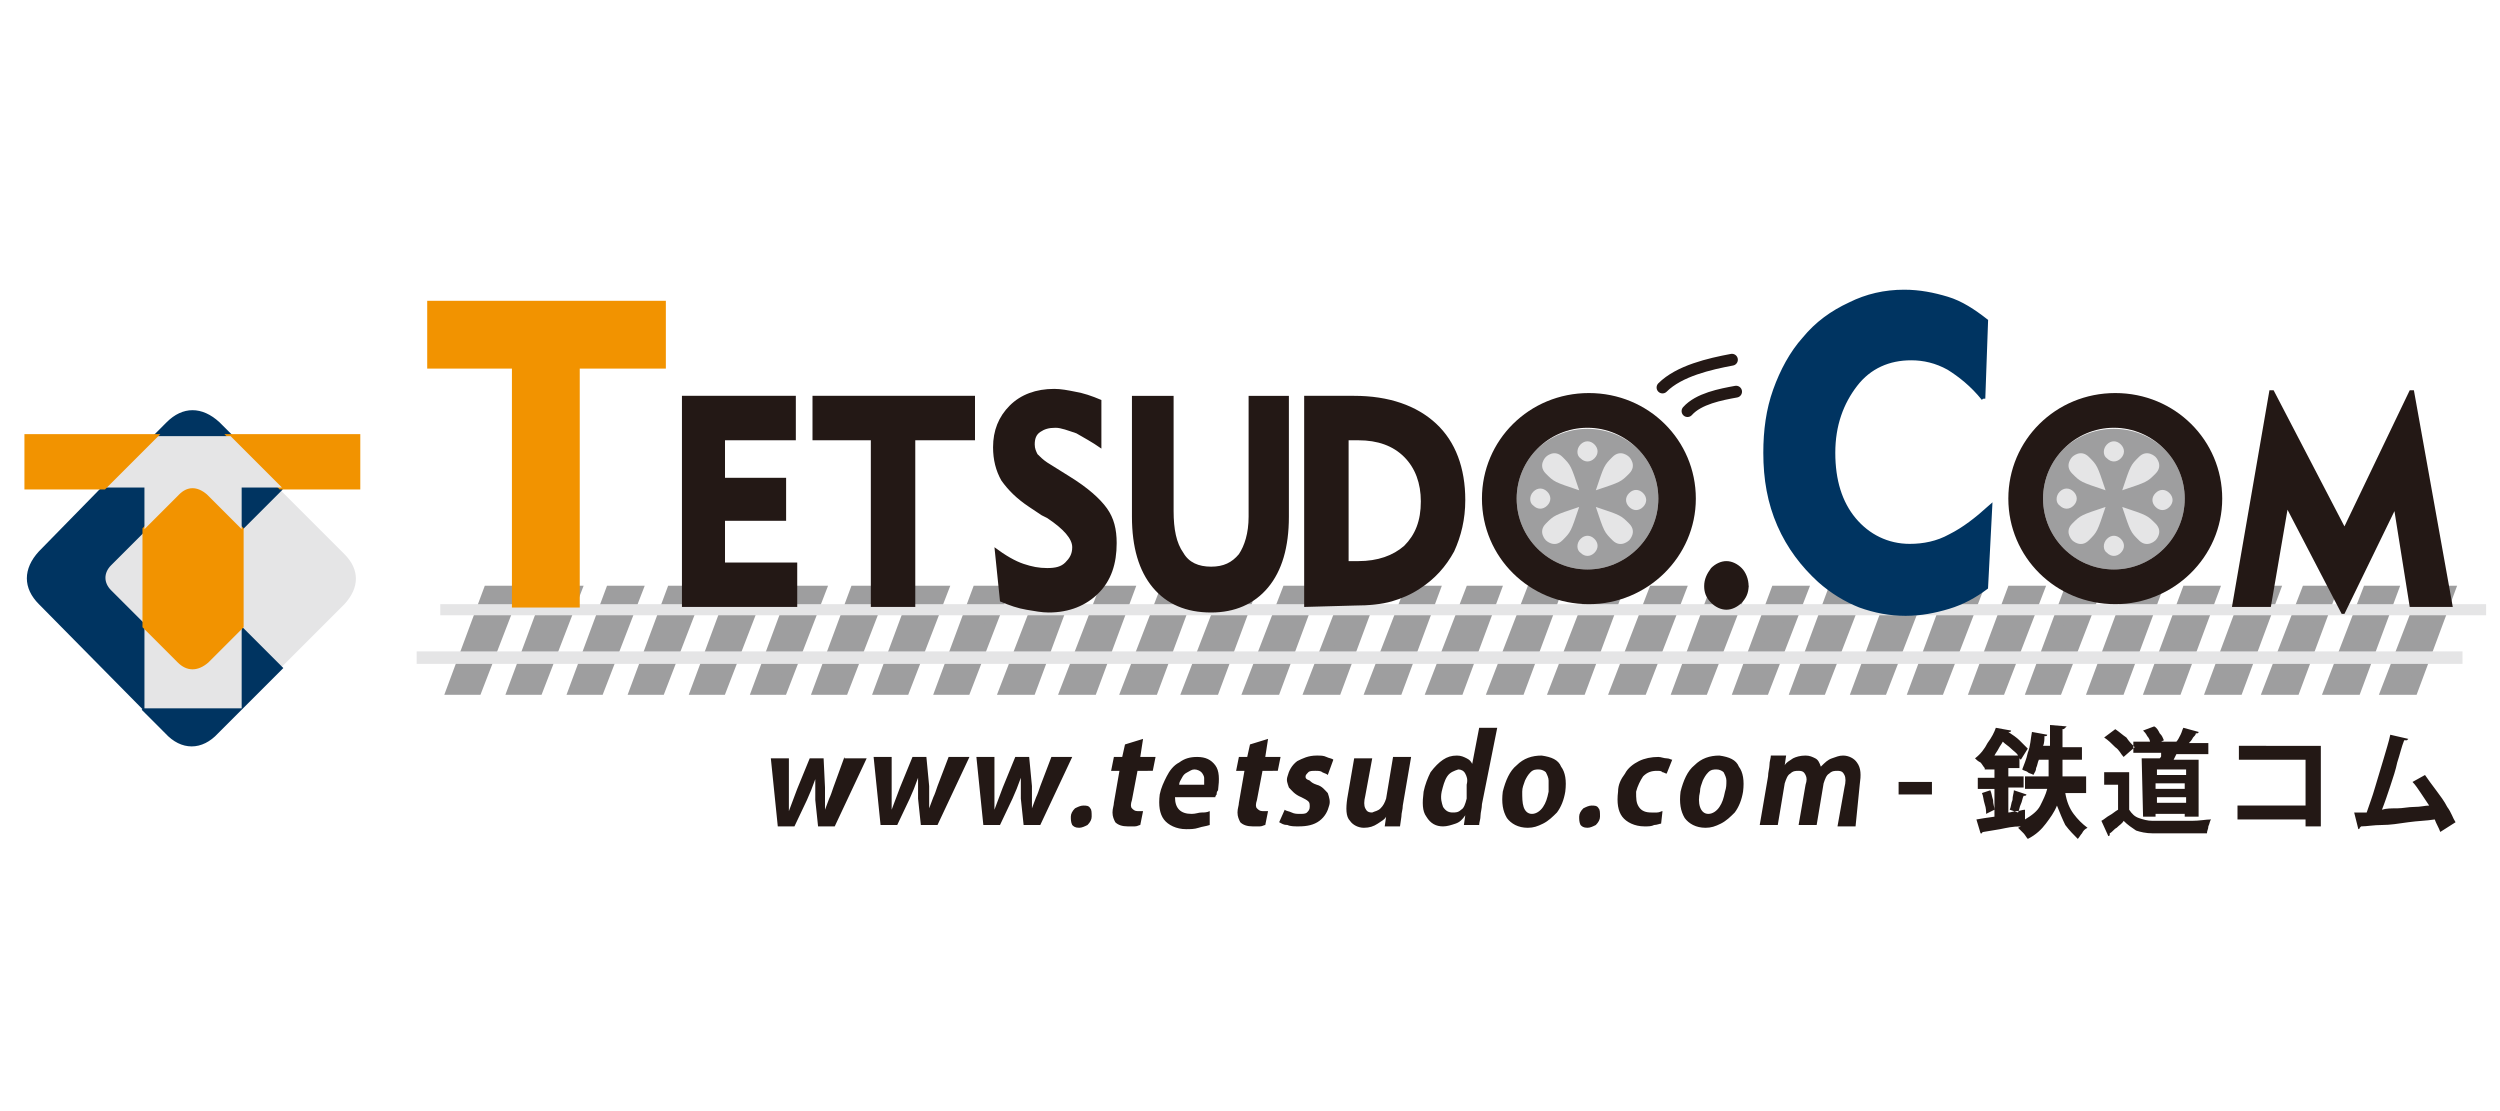 <svg version="1.1" id="レイヤー_1" xmlns="http://www.w3.org/2000/svg" x="0" y="0" viewBox="0 0 180 80" style="enable-background:new 0 0 180 80" xml:space="preserve"><style>.st0{fill:#231815}.st0,.st1,.st2,.st3,.st4{fill-rule:evenodd;clip-rule:evenodd}.st1{fill:#9e9e9f;stroke:#9e9e9f;stroke-width:.85;stroke-linecap:square}.st2,.st3,.st4{fill:#e5e5e6}.st3,.st4{fill:#f29300;stroke:#f29300;stroke-width:.283}.st4{fill:#003461;stroke:#003461}.st5{fill:none;stroke:#231815;stroke-width:.85;stroke-linecap:round;stroke-linejoin:round}.st6,.st7{fill-rule:evenodd;clip-rule:evenodd;fill:#9e9e9f}.st7{fill:#003461}</style><path class="st0" d="m60.8 54.5-.8 2.2c-.1.3-.2.6-.3.8-.1.3-.2.5-.3.8v-1.6l-.1-2.1h-1l-.9 2.2-.3.8c-.1.3-.2.5-.3.8V54.6h-1.3l.5 4.9h1.2l.9-1.9c.1-.2.2-.5.3-.7.1-.3.2-.5.3-.8v1.5l.2 1.9h1.2l2.3-4.9h-1.6v-.1zM68.3 54.5l-.8 2.1c-.1.3-.2.6-.3.8-.1.3-.2.5-.3.8v-1.6l-.2-2.1h-1l-.9 2.2-.3.8c-.1.3-.2.5-.3.8V54.5h-1.3l.5 4.9h1.2l.9-1.9c.1-.2.2-.5.3-.7.1-.3.2-.5.3-.8v1.5l.2 1.9h1.2l2.3-4.9h-1.5zM75.7 54.5l-.8 2.1c-.1.3-.2.6-.3.8-.1.3-.2.5-.3.8v-1.6l-.2-2.1h-1l-.9 2.2-.3.8c-.1.3-.2.5-.3.8V54.5h-1.3l.5 4.9H72l.9-1.9c.1-.2.2-.5.3-.7.1-.3.2-.5.3-.8v1.5l.2 1.9h1.2l2.3-4.9h-1.5zM77.7 59.6c.2 0 .4-.1.6-.2.2-.2.3-.4.3-.6 0-.3 0-.5-.1-.6-.1-.2-.3-.2-.5-.2s-.4.1-.6.2c-.2.2-.3.4-.3.6 0 .2 0 .4.1.6.1.1.2.2.5.2zM80.8 54.5h-.6l-.2 1h.6l-.4 2.3c0 .2-.1.4-.1.7s.1.5.2.7c.2.2.5.3.9.3h.5c.2 0 .3-.1.4-.1l.2-1h-.4c-.2 0-.3-.1-.4-.2-.1-.1-.1-.3 0-.6l.4-2.1H83l.2-1h-1.1l.2-1.3-1.3.4-.2.9zM84.9 56.5c0-.2.1-.3.2-.5s.2-.3.4-.4c.2-.1.3-.2.5-.2s.4.1.5.2c.1.1.2.3.2.4v.5h-1.8zm2.2 1.9c-.2.1-.4.1-.6.1s-.4.1-.7.1c-.4 0-.7-.1-.9-.3-.2-.2-.3-.5-.3-.9h2.9c0-.1.1-.2.1-.2 0-.1 0-.2.1-.3.1-.8.1-1.4-.2-1.8-.3-.4-.7-.6-1.3-.6-.5 0-.9.1-1.3.4-.4.2-.7.6-.9 1-.2.4-.4.8-.5 1.3-.1.8 0 1.4.3 1.8.3.4.9.7 1.6.7.3 0 .6 0 .9-.1s.5-.1.8-.2v-1zM89.8 54.5h-.6l-.2 1h.6l-.4 2.3c0 .2-.1.4-.1.7s.1.5.2.7c.2.2.5.3.9.3h.5c.2 0 .3-.1.4-.1l.2-1h-.4c-.2 0-.3-.1-.4-.2-.1-.1-.1-.3 0-.6l.4-2.1H92l.2-1h-1.1l.2-1.3-1.3.4-.2.9zM96 54.7c-.1-.1-.3-.1-.5-.2s-.4-.1-.7-.1c-.6 0-1 .2-1.4.4-.4.3-.6.7-.7 1.1-.1.3 0 .5.1.8.2.2.4.5.9.7.2.1.4.2.5.3s.1.2.1.4-.1.3-.2.4c-.1.1-.3.1-.5.1s-.4 0-.6-.1-.4-.1-.5-.2l-.4.9c.2.1.3.2.6.2.2.1.5.1.8.1.6 0 1.1-.1 1.5-.4.4-.3.6-.7.7-1.1.1-.3 0-.6-.1-.9-.2-.2-.4-.5-.8-.6-.3-.1-.4-.2-.5-.3-.3-.1-.3-.2-.3-.3s.1-.2.2-.3.3-.1.5-.1.4 0 .5.1c.2.1.3.1.4.2l.4-1.1zM101.6 54.5h-1.3l-.5 3c-.1.3-.2.5-.4.7-.2.2-.4.2-.6.3-.3 0-.4-.1-.5-.3s-.1-.5 0-.9l.5-2.7h-1.3l-.5 2.9c-.1.7-.1 1.3.2 1.6.2.3.6.5 1 .5s.7-.1 1-.3.5-.3.6-.5l-.1.7h1.1l.1-.7c0-.3.1-.5.1-.8l.6-3.5zM105.6 57.5c-.1.4-.2.7-.4.8-.2.2-.4.2-.6.2-.3 0-.5-.1-.7-.4-.1-.3-.2-.6-.1-1.1.1-.4.2-.8.4-1.1.2-.3.5-.4.8-.5.2 0 .4.1.5.3s.2.4.1.8v1zm2.2-5.1h-1.3L106 55c-.1-.2-.2-.3-.4-.4-.2-.1-.4-.2-.7-.2-.4 0-.7.1-1 .3s-.6.5-.9.9c-.2.4-.4.9-.5 1.4-.1.8-.1 1.4.2 1.8.3.5.7.7 1.2.7.3 0 .6-.1.9-.2.3-.1.5-.3.7-.6l-.1.7h1.1c0-.2.1-.4.1-.7 0-.2.1-.5.1-.8l1.1-5.5zM111.5 57c-.1.5-.2.8-.4 1.1-.2.3-.5.5-.8.5s-.5-.2-.6-.5-.1-.7-.1-1.1c0-.3.1-.5.2-.8.1-.2.2-.4.4-.6.2-.2.4-.2.6-.2s.4.1.5.2c.1.2.2.4.2.6v.8zm-.5-2.6c-.7 0-1.3.2-1.8.7-.5.4-.8 1.1-1 1.9-.1.8 0 1.4.3 1.9.3.4.8.7 1.5.7.4 0 .7-.1 1.1-.3s.7-.5 1-.8c.3-.4.5-.9.6-1.5.1-.8 0-1.4-.3-1.8-.2-.5-.7-.7-1.4-.8zM114.3 59.6c.2 0 .4-.1.6-.2.2-.2.3-.4.3-.6 0-.3 0-.5-.1-.6-.1-.2-.3-.2-.5-.2s-.4.1-.6.2c-.2.2-.3.4-.3.6 0 .2 0 .4.1.6.1.1.2.2.5.2zM119.7 58.4c-.1 0-.2.1-.4.1h-.4c-.4 0-.7-.1-.9-.4-.2-.3-.2-.6-.2-1.1.1-.4.3-.8.5-1.1.3-.3.6-.4 1-.4.2 0 .3 0 .4.1.1 0 .2.1.3.1l.4-1c-.1 0-.2-.1-.4-.1s-.4-.1-.6-.1c-.5 0-1 .1-1.4.3s-.8.5-1 .9c-.3.4-.5.8-.5 1.3-.1.8 0 1.4.3 1.8.3.4.9.7 1.6.7.3 0 .5 0 .7-.1.2 0 .4-.1.5-.1l.1-.9zM124.2 57c-.1.5-.2.8-.4 1.1-.2.3-.5.5-.8.5s-.5-.2-.6-.5-.1-.7 0-1.1c0-.3.1-.5.2-.8.1-.2.2-.4.4-.6.2-.2.4-.2.6-.2s.4.1.5.2c.1.2.2.4.2.6 0 .3 0 .5-.1.8zm-.4-2.6c-.7 0-1.3.2-1.8.7-.5.4-.8 1.1-1 1.9-.1.8 0 1.4.3 1.9.3.4.8.7 1.5.7.4 0 .7-.1 1.1-.3s.7-.5 1-.8c.3-.4.5-.9.6-1.5.1-.8 0-1.4-.3-1.8-.2-.5-.7-.7-1.4-.8zM133.9 56.5c.1-.7.1-1.2-.2-1.6-.2-.3-.6-.5-1-.5-.3 0-.5.1-.8.2-.3.1-.5.3-.8.6-.1-.3-.2-.5-.4-.6s-.4-.2-.7-.2c-.4 0-.7.1-.9.2-.3.2-.5.3-.6.5l.1-.7h-1.1c0 .2-.1.4-.1.7 0 .2-.1.5-.1.8l-.6 3.5h1.3l.5-3c.1-.3.2-.6.4-.7.2-.2.4-.2.6-.2.3 0 .4.1.5.3s.1.4 0 .7l-.5 2.9h1.3l.5-3c.1-.3.2-.6.4-.7.2-.2.4-.2.6-.2.3 0 .4.1.5.3s.1.5 0 .9l-.5 2.8h1.3l.3-3zM136.7 56.3h2.4v.9h-2.4zM143.6 58.3c0-.2-.1-.4-.1-.7-.1-.3-.1-.5-.2-.7l-.6.2c.1.2.1.5.2.8.1.3.1.5.1.7l.6-.3zm1.4-1.4c0 .2-.1.4-.1.7-.1.2-.1.5-.2.7l.6.2c.1-.2.1-.4.2-.6.1-.2.1-.4.2-.6.1 0 .2 0 .2-.1l-.9-.3zm-1.4-2.5c.1-.2.2-.3.3-.5s.2-.3.3-.5c.2.2.4.3.6.5.2.2.4.3.5.5h-1.7zm6.6 1.5h-1.7V54.7h1.4v-.9h-1.4v-1.3c.1 0 .1 0 .2-.1l.1-.1-1.2-.1v1.5h-.5c.1-.2.1-.5.1-.7h.1s.1 0 .1-.1l-1.1-.2c-.1.5-.1 1-.3 1.5-.1.5-.3.9-.4 1.2.1.1.3.1.4.2.1.1.3.1.4.2.1-.2.2-.3.2-.5.1-.2.1-.4.2-.6h.7V55.9h-1.7v.9h1.6c-.1.4-.3.8-.5 1.2s-.6.7-1.1 1v-.7c-.2 0-.4.1-.6.1-.2 0-.4.1-.6.1v-1.8h1.1v-.8h-1.1v-.6h.8v-.7l.1.1.5-.8-.6-.6c-.2-.2-.5-.4-.8-.6h.1s.1 0 .1-.1l-1.1-.2c-.1.3-.3.7-.6 1.1-.2.4-.5.8-.9 1.1.1.1.2.2.4.3.1.1.2.3.3.4v.1h.7v.6h-1.2v.8h1.2v2l-.7.1-.6.1.3 1h.1s0-.1.1-.1l1.2-.2c.5-.1.9-.2 1.5-.2l-.2.1.4.4c.1.1.2.3.3.4.6-.3 1-.7 1.3-1.1.3-.4.6-.8.8-1.3.2.5.4 1 .6 1.4.3.4.6.7.9 1 .1-.1.2-.3.3-.4.1-.2.2-.3.4-.4-.4-.3-.7-.6-1-1s-.5-.9-.6-1.5h1.5v-1.2zM151.5 55.6v.9h1v1.8c-.2.1-.4.3-.6.4-.2.1-.4.3-.6.4l.5 1.1s.1 0 .1-.1V60c.2-.1.3-.3.5-.4.2-.2.4-.3.5-.5.3.3.6.5.9.7.3.1.7.2 1.2.2h3.9c0-.2.1-.3.1-.5.1-.2.1-.4.2-.5-.4 0-.8.1-1.4.1H155c-.4 0-.7-.1-1-.2-.3-.1-.5-.3-.7-.6v-2.7h-1.8zm0-2.5c.3.2.5.4.8.7.3.2.4.5.6.7l.8-.7c-.2-.2-.4-.4-.6-.7-.3-.2-.5-.4-.8-.6l-.8.6zm3.8 4.3h2.1v.4h-2.1v-.4zm0-1.6v-.4h2.1v.4h-2.1zm2 .6v.4h-2.1v-.4h2.1zm-3 2.4h.9v-.2h2.1v.2h1v-4.1h-1.8l.1-.2.1-.2h2.3v-.8h-1.4c.1-.1.2-.2.3-.4.1-.1.2-.2.2-.3h.1s.1 0 .1-.1l-1.1-.3c-.1.2-.1.3-.2.5s-.2.4-.3.5h.1-1.2l.2-.1c-.1-.2-.1-.3-.3-.5-.1-.2-.2-.4-.4-.5l-.8.3c.1.1.2.2.3.4.1.1.2.3.2.4h-1.2v.8h2v.2c0 .1 0 .1-.1.2h-1.3l.1 4.2zM161.2 53.7v1h4.8V58h-4.9v1h4.9v.5h1.1v-5.8zM176.8 59.2c-.2-.3-.3-.7-.6-1.1-.2-.4-.5-.8-.8-1.2s-.6-.8-.8-1.1l-.9.5c.2.2.4.5.6.8l.6.9c-.3 0-.6.1-1.1.1-.4 0-.8.1-1.2.1s-.8 0-1.1.1c.2-.5.4-1.1.6-1.7.2-.6.4-1.2.5-1.7.2-.6.3-1.1.5-1.6h.2l.1-.1-1.3-.3c-.1.5-.3 1.1-.5 1.8s-.4 1.3-.6 2c-.2.7-.4 1.2-.6 1.8h-.9l.3 1.2s.1 0 .1-.1l.1-.1c.4 0 .9-.1 1.5-.1s1.2-.1 1.9-.2 1.3-.1 1.9-.2c.1.3.3.6.4.9l1.1-.7z"/><path class="st1" d="M35.2 42.6H37l-2.7 7h-1.7zM39.6 42.6h1.8l-2.7 7H37zM44 42.6h1.8l-2.7 7h-1.7zM48.4 42.6h1.8l-2.7 7h-1.7zM52.8 42.6h1.8l-2.7 7h-1.7zM57.2 42.6H59l-2.7 7h-1.7zM61.6 42.6h1.8l-2.7 7H59zM66 42.6h1.8l-2.7 7h-1.7zM70.4 42.6h1.8l-2.7 7h-1.7zM75.1 42.6h1.7l-2.6 7h-1.8zM79.5 42.6h1.7l-2.6 7h-1.8zM83.9 42.6h1.7l-2.6 7h-1.8zM88.3 42.6H90l-2.6 7h-1.8zM92.7 42.6h1.7l-2.6 7H90zM97.1 42.6h1.7l-2.6 7h-1.8zM101.5 42.6h1.7l-2.6 7h-1.8zM105.9 42.6h1.7l-2.6 7h-1.8zM110.3 42.6h1.7l-2.6 7h-1.8zM114.7 42.6h1.7l-2.6 7H112zM119.1 42.6h1.8l-2.7 7h-1.8zM123.5 42.6h1.8l-2.7 7h-1.7zM127.9 42.6h1.8l-2.7 7h-1.7zM132 42.6h1.8l-2.7 7h-1.7zM136.4 42.6h1.8l-2.7 7h-1.7zM140.5 42.6h1.8l-2.7 7h-1.7zM144.9 42.6h1.8l-2.7 7h-1.7zM149 42.6h1.8l-2.7 7h-1.7zM153.4 42.6h1.8l-2.6 7h-1.8zM157.5 42.6h1.8l-2.6 7h-1.8zM161.9 42.6h1.8l-2.6 7h-1.8zM166.1 42.6h1.7l-2.6 7h-1.8zM170.5 42.6h1.7l-2.6 7h-1.8zM174.6 42.6h1.7l-2.6 7h-1.8z"/><path class="st2" d="M31.7 43.5H179v.8H31.7zM30 46.9h147.3v.9H30z"/><path class="st3" d="M37 43.6V26.4h-6.1v-4.6h16.9v4.6h-6.2v17.2z"/><path class="st0" d="M49.1 43.7V28.5h8.2v3.2h-5.1v2.7h4.4v3.1h-4.4v3h5.2v3.2zM62.7 43.7v-12h-4.2v-3.2h11.7v3.2h-4.3v12zM71.6 39.4c.8.6 1.5 1 2.1 1.2s1.1.3 1.7.3 1-.1 1.3-.4c.3-.3.5-.6.5-1.1 0-.6-.6-1.3-1.8-2.1l-.4-.2-.9-.6c-.9-.6-1.5-1.2-2-1.9-.4-.7-.6-1.5-.6-2.4 0-1.2.4-2.2 1.2-3 .8-.8 1.9-1.2 3.2-1.2.5 0 1 .1 1.5.2.6.1 1.2.3 1.9.6v3.5c-.7-.5-1.3-.8-1.8-1.1-.6-.2-1.1-.4-1.5-.4-.5 0-.8.1-1.1.3-.3.2-.4.5-.4.9 0 .3.1.5.2.7.2.2.4.4.7.6l1.6 1c1.3.8 2.2 1.6 2.7 2.3s.7 1.5.7 2.5c0 1.5-.4 2.7-1.3 3.6-.9.9-2.1 1.4-3.6 1.4-.5 0-1-.1-1.6-.2-.6-.1-1.2-.3-1.9-.6l-.4-3.9zM84.5 28.5v8.3c0 1.3.2 2.3.7 3 .4.7 1.1 1 2 1s1.5-.3 2-.9c.4-.6.7-1.5.7-2.7v-8.7h2.9v8.7c0 2.2-.5 3.9-1.5 5.1-1 1.2-2.4 1.8-4.1 1.8-1.8 0-3.2-.6-4.2-1.8s-1.5-2.9-1.5-5.1v-8.7h3zM93.9 43.7V28.5h3.6c2.5 0 4.5.7 5.9 2s2.1 3.2 2.1 5.5c0 1.4-.3 2.6-.8 3.7-.6 1.1-1.4 2-2.5 2.7-.6.4-1.3.7-2 .9s-1.6.3-2.7.3l-3.6.1zm3.2-3.3h.7c1.4 0 2.5-.4 3.3-1.1.8-.8 1.2-1.8 1.2-3.2 0-1.3-.4-2.4-1.2-3.2-.8-.8-1.9-1.2-3.3-1.2h-.7v8.7zM122.7 42.2c0-.5.2-.9.5-1.3.3-.3.7-.5 1.1-.5s.8.2 1.1.5c.3.3.5.8.5 1.3s-.2.9-.5 1.2-.7.5-1.1.5-.8-.2-1.1-.5c-.4-.4-.5-.8-.5-1.2z"/><path class="st4" d="M142.8 28.7c-.8-1-1.7-1.7-2.5-2.2-.9-.5-1.8-.7-2.7-.7-1.6 0-3 .6-4 1.9s-1.6 2.9-1.6 4.9.5 3.6 1.5 4.8 2.4 1.9 4 1.9c1 0 2-.2 2.9-.7 1-.5 1.9-1.2 2.9-2.1l-.3 5.8c-.8.6-1.7 1.1-2.7 1.4-1 .3-2 .5-3.1.5s-2.2-.2-3.3-.6c-1-.4-2-1-2.9-1.8-1.2-1.1-2.2-2.4-2.9-4s-1-3.3-1-5.2c0-1.6.2-3.1.7-4.5s1.2-2.7 2.1-3.7c.9-1.1 2-1.9 3.3-2.5 1.2-.6 2.5-.9 3.9-.9 1.1 0 2.1.2 3.1.5s1.9.9 2.8 1.6l-.2 5.6z"/><path class="st0" d="m160.7 43.7 2.7-15.6h.3l5.1 9.8 4.7-9.8h.3l2.8 15.6h-3.1l-1.1-6.9-3.6 7.4h-.2l-3.9-7.5-1.2 7z"/><path class="st5" d="M121.5 29.6c.8-.9 2.4-1.2 3.5-1.4M119.7 27.9c1.2-1.2 3.4-1.7 5-2"/><path class="st6" d="M110.7 32.3c-2 2-2 5.2 0 7.2s5.2 2 7.2 0 2-5.2 0-7.2c-2-1.9-5.2-1.9-7.2 0z"/><path class="st2" d="M113.8 32c.3-.3.7-.3 1 0s.3.7 0 1-.7.3-1 0c-.3-.2-.3-.7 0-1zM110.4 35.4c.3-.3.7-.3 1 0s.3.7 0 1-.7.3-1 0c-.3-.2-.3-.7 0-1zM113.8 38.8c.3-.3.7-.3 1 0s.3.7 0 1-.7.3-1 0c-.3-.2-.3-.7 0-1zM117.3 35.5c.3-.3.7-.3 1 0s.3.7 0 1-.7.3-1 0-.3-.7 0-1zM113.7 35.3c-1.8-.6-1.8-.6-2.4-1.2-.6-.6 0-1.2 0-1.2s.6-.6 1.2 0 .6.6 1.2 2.4zM116.1 32.9c.6-.6 1.2 0 1.2 0s.6.6 0 1.2-.6.6-2.4 1.2c.6-1.8.6-1.8 1.2-2.4zM112.5 38.9c-.6.6-1.2 0-1.2 0s-.6-.6 0-1.2.6-.6 2.4-1.2c-.6 1.8-.6 1.8-1.2 2.4zM117.3 37.7c.6.6 0 1.2 0 1.2s-.6.6-1.2 0-.6-.6-1.2-2.4c1.8.6 1.8.6 2.4 1.2z"/><path class="st0" d="M106.7 35.9c0 4.2 3.4 7.6 7.7 7.6 4.2 0 7.7-3.4 7.7-7.6s-3.4-7.6-7.7-7.6c-4.3 0-7.7 3.4-7.7 7.6zm2.5 0c0-2.8 2.3-5.1 5.1-5.1s5.1 2.3 5.1 5.1-2.3 5.1-5.1 5.1-5.1-2.3-5.1-5.1z"/><path class="st6" d="M148.6 32.3c-2 2-2 5.2 0 7.2s5.2 2 7.2 0 2-5.2 0-7.2c-2-1.9-5.2-1.9-7.2 0z"/><path class="st2" d="M151.7 32c.3-.3.7-.3 1 0s.3.7 0 1-.7.3-1 0c-.3-.2-.3-.7 0-1zM148.3 35.4c.3-.3.7-.3 1 0s.3.7 0 1-.7.3-1 0c-.3-.2-.3-.7 0-1zM151.7 38.8c.3-.3.7-.3 1 0s.3.7 0 1-.7.3-1 0c-.3-.2-.3-.7 0-1zM155.2 35.5c.3-.3.7-.3 1 0s.3.7 0 1-.7.3-1 0-.3-.7 0-1zM151.6 35.3c-1.8-.6-1.8-.6-2.4-1.2-.6-.6 0-1.2 0-1.2s.6-.6 1.2 0 .6.6 1.2 2.4zM154 32.9c.6-.6 1.2 0 1.2 0s.6.6 0 1.2-.6.6-2.4 1.2c.6-1.8.6-1.8 1.2-2.4zM150.4 38.9c-.6.6-1.2 0-1.2 0s-.6-.6 0-1.2.6-.6 2.4-1.2c-.6 1.8-.6 1.8-1.2 2.4zM155.2 37.7c.6.6 0 1.2 0 1.2s-.6.6-1.2 0-.6-.6-1.2-2.4c1.8.6 1.8.6 2.4 1.2z"/><path class="st0" d="M144.6 35.9c0 4.2 3.4 7.6 7.7 7.6 4.2 0 7.7-3.4 7.7-7.6s-3.4-7.6-7.7-7.6c-4.3 0-7.7 3.4-7.7 7.6zm2.5 0c0-2.8 2.3-5.1 5.1-5.1s5.1 2.3 5.1 5.1-2.3 5.1-5.1 5.1-5.1-2.3-5.1-5.1z"/><path class="st2" d="m20.2 48.1 4.6-4.6c1.1-1.2 1.1-2.5 0-3.6l-4.6-4.6-2.9 2.9v7l2.9 2.9zM10.4 38.2l-2.5 2.5c-.6.6-.6 1.3 0 2l2.5 2.5v-7z"/><path class="st4" d="m17.3 51 2.9-2.9-2.9-2.9zM10.3 51l1.7 1.7c1.1 1.2 2.5 1.2 3.6 0l1.7-1.7h-7z"/><path class="st7" d="M10.4 45.1V51h7v-5.9l-2.5 2.5c-.6.6-1.3.6-2 0l-2.5-2.5z"/><path class="st4" d="m7.5 35.1-4.6 4.7c-1.1 1.2-1.1 2.5 0 3.6l7.5 7.6v-5.9l-2.5-2.5c-.6-.6-.6-1.4 0-2l2.5-2.5v-3H7.5z"/><path class="st7" d="m11.2 31.4-3.7 3.7h2.9v3l2.5-2.5c.6-.6 1.3-.6 2 0l2.5 2.5v-3h2.9l-3.7-3.7h-5.4z"/><path class="st4" d="m12.1 30.5-.9.9h5.4l-.9-.9c-1.2-1.1-2.5-1.1-3.6 0zM20.2 35.2v-.1h-2.9v3z"/><path class="st2" d="M10.4 45.1V51h7v-5.9l-2.5 2.5c-.6.6-1.3.6-2 0l-2.5-2.5z"/><path class="st3" d="m12.9 35.6-2.5 2.5v7l2.5 2.5c.6.6 1.3.6 2 0l2.5-2.5v-7l-2.5-2.5c-.7-.6-1.4-.6-2 0zM20.2 35.1h5.6v-3.7h-9.3z"/><path class="st2" d="m11.2 31.4-3.7 3.7h2.9v3l2.5-2.5c.6-.6 1.3-.6 2 0l2.5 2.5v-3h2.9l-3.7-3.7h-5.4z"/><path class="st3" d="M1.9 31.4v3.7h5.6l3.7-3.7z"/></svg>